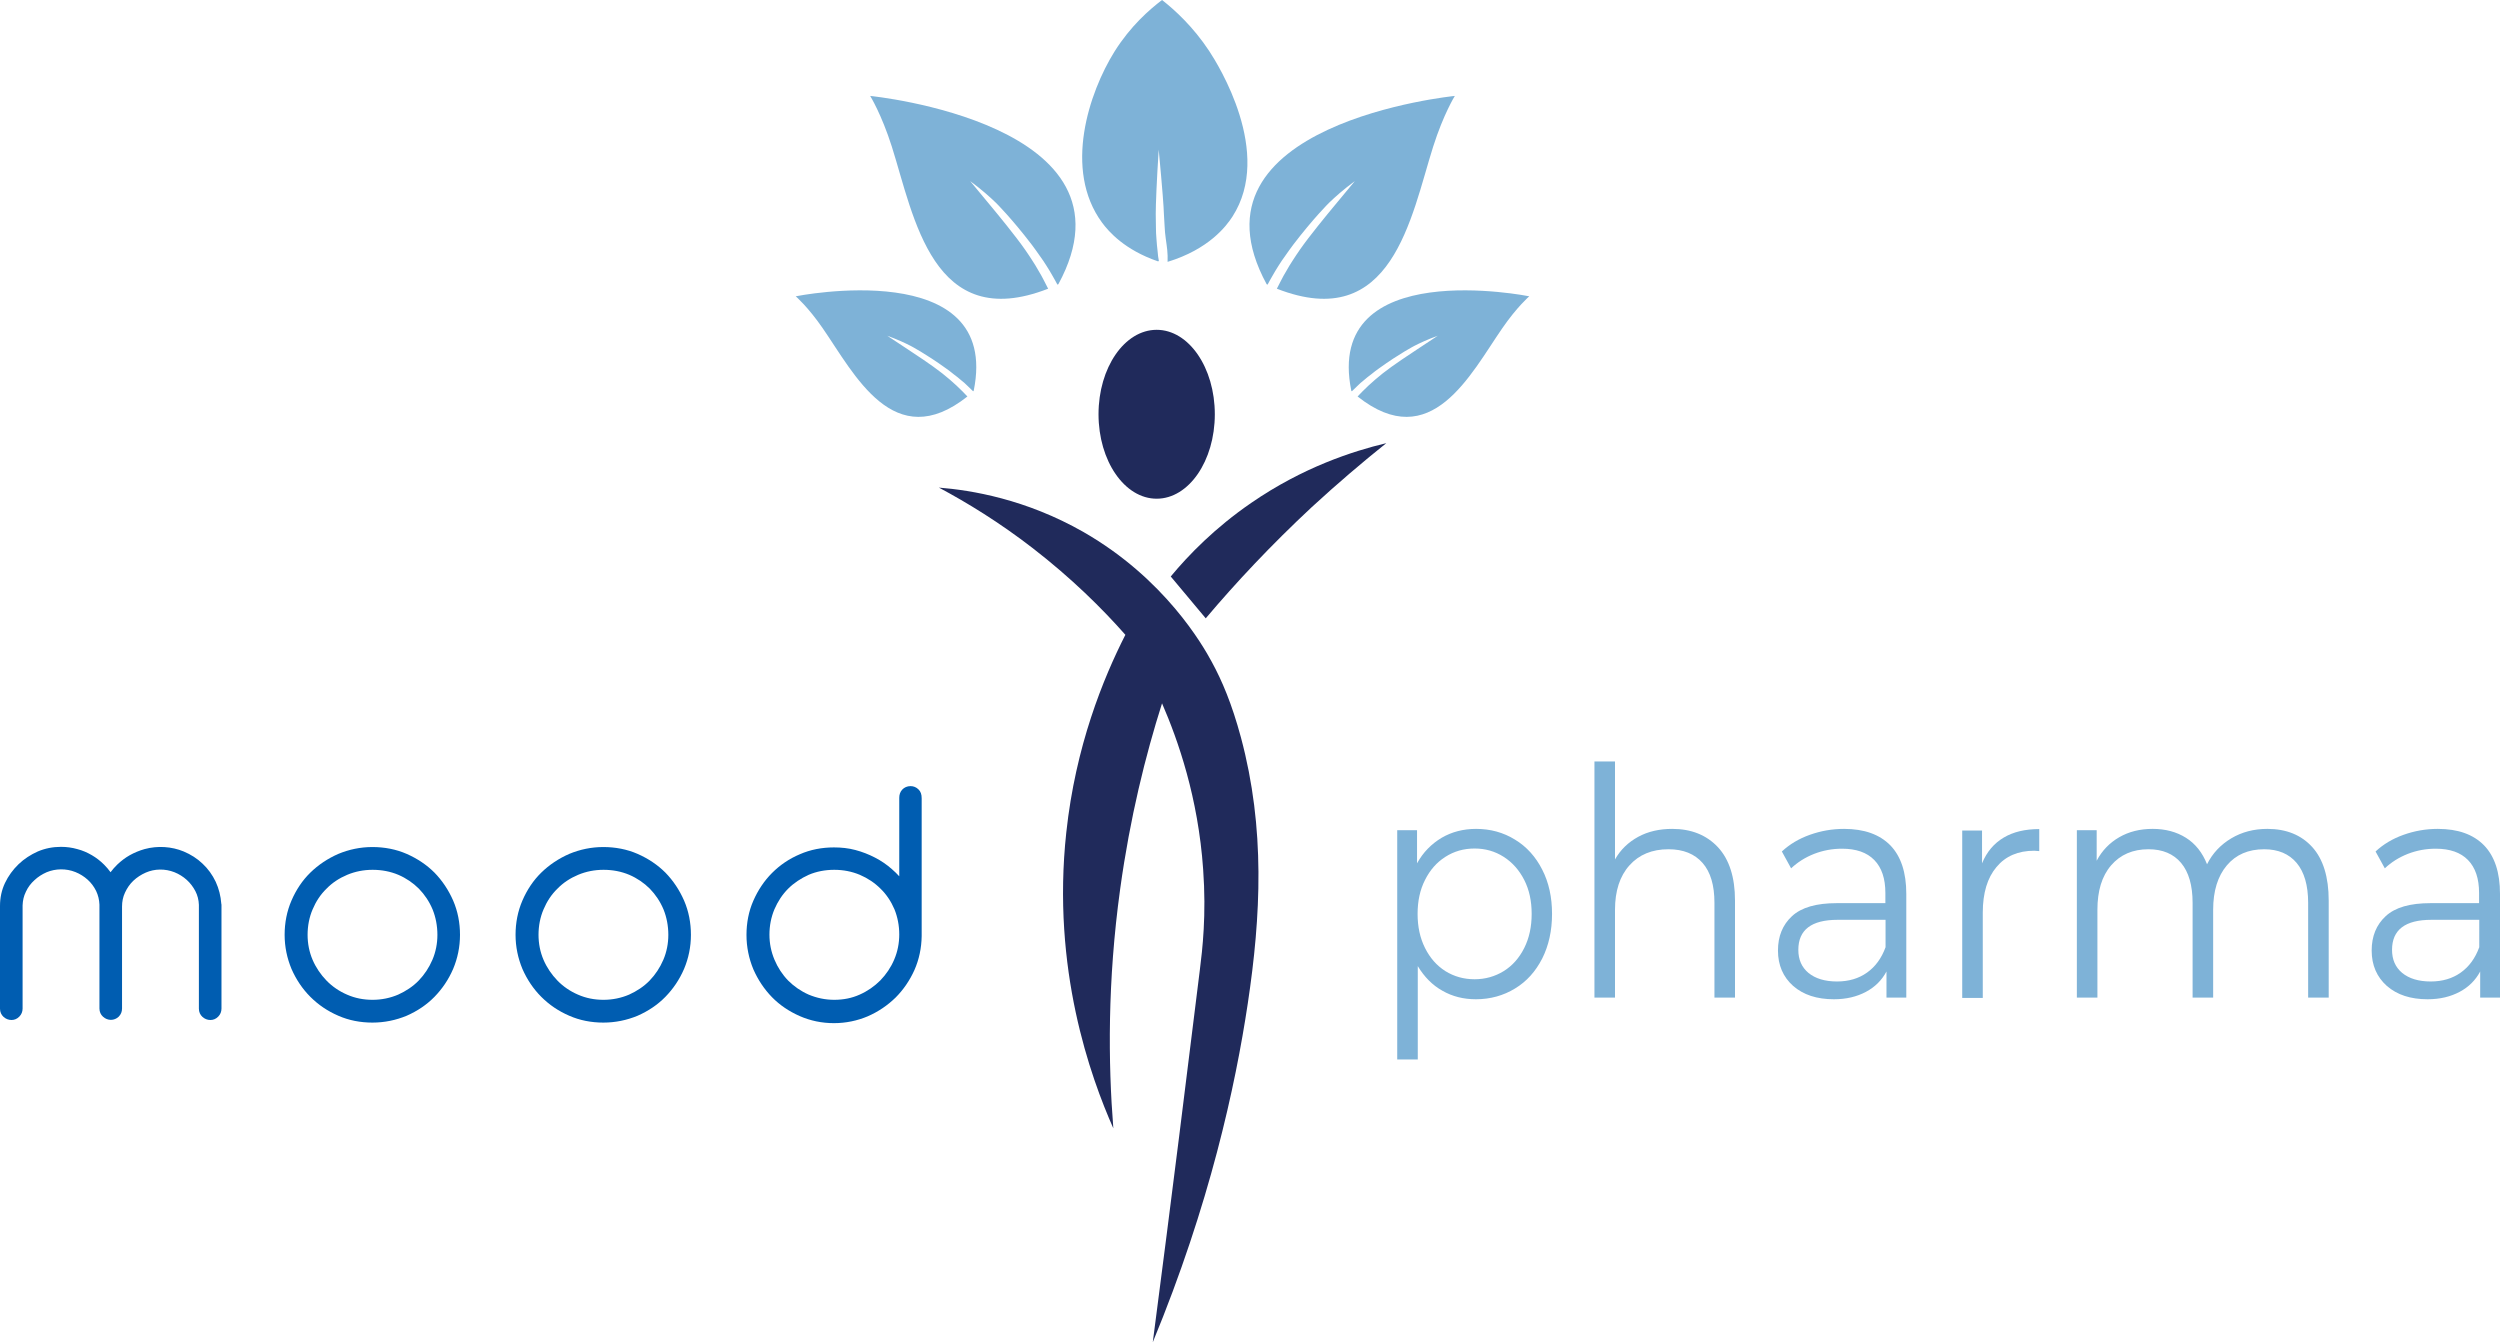 <?xml version="1.0" encoding="utf-8"?>
<!-- Generator: Adobe Illustrator 25.4.1, SVG Export Plug-In . SVG Version: 6.00 Build 0)  -->
<svg version="1.1" id="Calque_1" xmlns="http://www.w3.org/2000/svg" xmlns:xlink="http://www.w3.org/1999/xlink" x="0px" y="0px"
	 viewBox="0 0 135 72.48" style="enable-background:new 0 0 135 72.48;" xml:space="preserve">
<style type="text/css">
	.st0{fill:#005DB1;}
	.st1{fill:#7EB2D7;}
	.st2{fill:#202A5B;}
</style>
<g>
	<g>
		<path class="st0" d="M11.65,47.62c-0.18-0.38-0.42-0.71-0.71-0.98c-0.29-0.28-0.64-0.5-1.02-0.66c-0.65-0.27-1.41-0.32-2.11-0.13
			c-0.28,0.08-0.55,0.19-0.8,0.33c-0.25,0.14-0.48,0.32-0.68,0.51c-0.13,0.13-0.25,0.26-0.36,0.41c-0.1-0.14-0.22-0.28-0.35-0.41
			c-0.2-0.2-0.42-0.37-0.66-0.51c-0.24-0.14-0.51-0.26-0.79-0.33c-0.28-0.08-0.57-0.12-0.88-0.12c-0.43,0-0.85,0.08-1.25,0.25
			C1.66,46.15,1.3,46.38,1,46.67c-0.3,0.29-0.55,0.63-0.73,1.01C0.09,48.06,0,48.48,0,48.92v5.55c0,0.18,0.07,0.33,0.19,0.44
			c0.12,0.11,0.27,0.17,0.43,0.17c0.16,0,0.3-0.06,0.42-0.18c0.12-0.12,0.18-0.27,0.18-0.44v-5.57c0.01-0.26,0.06-0.5,0.18-0.74
			c0.11-0.24,0.27-0.45,0.46-0.62c0.19-0.18,0.41-0.32,0.66-0.43c0.48-0.2,1.05-0.21,1.55-0.01c0.25,0.1,0.47,0.24,0.66,0.41
			c0.19,0.17,0.34,0.37,0.46,0.61c0.11,0.23,0.17,0.48,0.18,0.74v5.61c0,0.18,0.07,0.33,0.19,0.44c0.25,0.23,0.61,0.23,0.85,0
			c0.12-0.12,0.18-0.27,0.18-0.44v-5.51c0-0.26,0.05-0.52,0.16-0.75c0.11-0.24,0.26-0.46,0.45-0.64c0.19-0.18,0.42-0.33,0.67-0.44
			c0.48-0.21,1.04-0.22,1.55-0.02c0.25,0.1,0.47,0.24,0.66,0.41c0.19,0.17,0.35,0.38,0.47,0.61c0.12,0.23,0.18,0.48,0.19,0.74v5.61
			c0,0.18,0.07,0.33,0.19,0.44c0.12,0.11,0.27,0.17,0.43,0.17c0.16,0,0.3-0.06,0.42-0.18c0.12-0.12,0.18-0.27,0.18-0.44V48.9
			c0-0.04,0-0.07-0.01-0.1C11.92,48.39,11.82,47.99,11.65,47.62z"/>
		<path class="st0" d="M23.46,47.12c-0.42-0.42-0.93-0.76-1.5-1.01c-0.57-0.25-1.2-0.37-1.85-0.37c-0.65,0-1.26,0.13-1.84,0.37
			c-0.57,0.25-1.08,0.59-1.51,1.01c-0.43,0.42-0.77,0.93-1.02,1.51c-0.25,0.58-0.37,1.2-0.37,1.85c0,0.65,0.13,1.26,0.37,1.84
			c0.25,0.57,0.59,1.08,1.02,1.51c0.43,0.43,0.93,0.77,1.51,1.02c0.57,0.25,1.19,0.37,1.84,0.37c0.65,0,1.27-0.13,1.85-0.37
			c0.57-0.25,1.08-0.59,1.5-1.02c0.42-0.43,0.76-0.93,1.01-1.51c0.24-0.57,0.37-1.19,0.37-1.84c0-0.65-0.12-1.27-0.37-1.85
			C24.22,48.06,23.88,47.55,23.46,47.12z M23.62,50.48c0,0.47-0.09,0.93-0.27,1.35c-0.18,0.42-0.43,0.8-0.74,1.12
			c-0.31,0.32-0.69,0.57-1.11,0.76c-0.42,0.18-0.89,0.28-1.38,0.28c-0.49,0-0.95-0.09-1.38-0.28c-0.42-0.18-0.8-0.44-1.11-0.76
			c-0.31-0.32-0.57-0.7-0.75-1.12c-0.18-0.42-0.27-0.88-0.27-1.35c0-0.48,0.09-0.95,0.27-1.37c0.18-0.43,0.43-0.81,0.75-1.12
			c0.31-0.32,0.69-0.57,1.12-0.75c0.43-0.18,0.89-0.27,1.37-0.27c0.5,0,0.96,0.09,1.39,0.27c0.42,0.18,0.8,0.44,1.11,0.75
			c0.31,0.32,0.56,0.69,0.74,1.12C23.53,49.53,23.62,50,23.62,50.48z"/>
		<path class="st0" d="M35.93,47.12c-0.42-0.42-0.93-0.76-1.5-1.01c-0.57-0.25-1.2-0.37-1.85-0.37c-0.65,0-1.26,0.13-1.84,0.37
			c-0.57,0.25-1.08,0.59-1.51,1.01c-0.43,0.42-0.77,0.93-1.02,1.51c-0.25,0.58-0.37,1.2-0.37,1.85c0,0.65,0.13,1.26,0.37,1.84
			c0.25,0.57,0.59,1.08,1.02,1.51c0.43,0.43,0.93,0.77,1.51,1.02c0.57,0.25,1.19,0.37,1.84,0.37c0.65,0,1.27-0.13,1.85-0.37
			c0.57-0.25,1.08-0.59,1.5-1.02c0.42-0.43,0.76-0.93,1.01-1.51c0.24-0.57,0.37-1.19,0.37-1.84c0-0.65-0.12-1.27-0.37-1.85
			C36.69,48.06,36.35,47.55,35.93,47.12z M36.09,50.48c0,0.47-0.09,0.93-0.27,1.35c-0.18,0.42-0.43,0.8-0.74,1.12
			c-0.31,0.32-0.69,0.57-1.11,0.76c-0.42,0.18-0.89,0.28-1.38,0.28c-0.49,0-0.95-0.09-1.38-0.28c-0.42-0.18-0.8-0.44-1.11-0.76
			c-0.31-0.32-0.57-0.7-0.75-1.12c-0.18-0.42-0.27-0.88-0.27-1.35c0-0.48,0.09-0.95,0.27-1.37c0.18-0.43,0.43-0.81,0.75-1.12
			c0.31-0.32,0.69-0.57,1.12-0.75c0.43-0.18,0.89-0.27,1.37-0.27c0.5,0,0.96,0.09,1.39,0.27c0.42,0.18,0.8,0.44,1.11,0.75
			c0.31,0.32,0.56,0.69,0.74,1.12C36,49.53,36.09,50,36.09,50.48z"/>
		<path class="st0" d="M49.6,42.63c-0.12-0.12-0.27-0.18-0.43-0.18c-0.18,0-0.34,0.07-0.45,0.19c-0.11,0.12-0.16,0.27-0.16,0.44
			v4.24c-0.12-0.13-0.25-0.26-0.39-0.38c-0.28-0.25-0.59-0.46-0.92-0.63c-0.33-0.17-0.68-0.31-1.06-0.41
			c-0.37-0.1-0.76-0.14-1.16-0.14c-0.65,0-1.27,0.12-1.84,0.37c-0.57,0.24-1.07,0.58-1.5,1.01c-0.42,0.42-0.76,0.93-1.01,1.5
			c-0.25,0.57-0.37,1.19-0.37,1.85c0,0.65,0.13,1.27,0.37,1.85c0.25,0.57,0.59,1.08,1.01,1.51c0.42,0.43,0.93,0.77,1.5,1.02
			c0.57,0.25,1.19,0.38,1.84,0.38c0.65,0,1.26-0.13,1.83-0.37c0.57-0.25,1.07-0.59,1.5-1.01c0.42-0.42,0.77-0.93,1.02-1.49
			c0.25-0.57,0.38-1.18,0.39-1.83v-7.44C49.77,42.89,49.72,42.75,49.6,42.63z M48.56,50.46c0,0.47-0.09,0.93-0.27,1.35
			c-0.18,0.43-0.44,0.81-0.75,1.13c-0.32,0.32-0.69,0.58-1.12,0.77c-0.42,0.19-0.88,0.28-1.37,0.28c-0.49,0-0.95-0.1-1.38-0.28
			c-0.43-0.19-0.8-0.45-1.11-0.76c-0.31-0.32-0.56-0.7-0.74-1.13c-0.18-0.43-0.27-0.88-0.27-1.35c0-0.48,0.09-0.94,0.27-1.37
			c0.18-0.42,0.43-0.8,0.74-1.11c0.31-0.31,0.69-0.56,1.11-0.75c0.42-0.18,0.89-0.27,1.38-0.27c0.49,0,0.95,0.09,1.38,0.27
			c0.42,0.18,0.8,0.43,1.12,0.75c0.32,0.31,0.57,0.69,0.75,1.11C48.47,49.52,48.56,49.98,48.56,50.46z"/>
	</g>
	<g>
		<g>
			<path class="st1" d="M68.4,15.35c0.02,0.01,0.04,0.01,0.05,0.02c0.08-0.16,0.17-0.31,0.26-0.47c0.1-0.18,0.21-0.36,0.33-0.55
				c0.12-0.19,0.24-0.37,0.38-0.56c0.13-0.19,0.27-0.38,0.41-0.57c1.1-1.44,1.93-2.26,1.93-2.26c0.33-0.32,0.8-0.74,1.4-1.18
				c-0.51,0.62-0.92,1.11-1.16,1.4c-0.29,0.35-1.29,1.56-1.81,2.31c-0.13,0.19-0.26,0.38-0.38,0.57c-0.12,0.19-0.24,0.37-0.34,0.56
				c-0.11,0.18-0.21,0.36-0.3,0.54c-0.08,0.15-0.15,0.29-0.22,0.43c6.24,2.44,7.24-3.88,8.44-7.67c0.56-1.76,1.17-2.74,1.17-2.74
				S63.67,6.66,68.4,15.35z"/>
		</g>
		<g>
			<path class="st1" d="M62.52,14.11c0.02,0,0.04-0.01,0.06-0.01c-0.03-0.17-0.06-0.35-0.07-0.54c-0.02-0.21-0.05-0.42-0.06-0.64
				c-0.02-0.22-0.03-0.44-0.03-0.67c0,0-0.01-0.34-0.01-0.7c0-0.49,0.05-1.77,0.16-3.47c0.21,2.24,0.27,3.11,0.28,3.46
				c0,0.06,0.02,0.32,0.04,0.69c0.01,0.22,0.03,0.44,0.06,0.65c0.04,0.33,0.06,0.38,0.08,0.61c0.02,0.2,0.03,0.42,0.02,0.65
				c2.23-0.68,3.17-1.93,3.5-2.44c2.22-3.44-0.77-8.21-1.25-8.94C64.43,1.44,63.44,0.54,62.75,0c-0.67,0.51-1.7,1.4-2.57,2.79
				c-1.37,2.2-2.77,6.37-0.67,9.23C59.88,12.52,60.73,13.49,62.52,14.11z"/>
		</g>
		<g>
			<path class="st1" d="M72.97,21.1c0.01,0.01,0.02,0.02,0.03,0.03c0.09-0.09,0.19-0.19,0.29-0.28c0.11-0.11,0.23-0.22,0.36-0.32
				c0.13-0.11,0.26-0.22,0.4-0.32c0.13-0.11,0.28-0.22,0.42-0.32c1.11-0.8,1.9-1.21,1.9-1.21c0.31-0.16,0.74-0.36,1.27-0.55
				c-0.51,0.34-0.91,0.6-1.15,0.76c-0.29,0.19-1.28,0.84-1.82,1.27c-0.14,0.11-0.27,0.22-0.4,0.33c-0.13,0.11-0.25,0.22-0.37,0.33
				c-0.12,0.11-0.23,0.22-0.34,0.33c-0.09,0.09-0.17,0.18-0.25,0.26c3.97,3.15,6.1-1.21,7.81-3.68c0.79-1.15,1.46-1.73,1.46-1.73
				S71.48,13.76,72.97,21.1z"/>
		</g>
		<g>
			<path class="st1" d="M57.15,15.35c-0.02,0.01-0.04,0.01-0.05,0.02c-0.08-0.16-0.17-0.31-0.26-0.47c-0.1-0.18-0.21-0.36-0.33-0.55
				c-0.12-0.19-0.24-0.37-0.38-0.56c-0.13-0.19-0.27-0.38-0.41-0.57c-1.1-1.44-1.93-2.26-1.93-2.26c-0.33-0.32-0.8-0.74-1.4-1.18
				c0.51,0.62,0.92,1.11,1.16,1.4c0.29,0.35,1.29,1.56,1.81,2.31c0.13,0.19,0.26,0.38,0.38,0.57c0.12,0.19,0.24,0.37,0.34,0.56
				c0.11,0.18,0.21,0.36,0.3,0.54c0.08,0.15,0.15,0.29,0.22,0.43c-6.24,2.44-7.24-3.88-8.44-7.67c-0.56-1.76-1.17-2.74-1.17-2.74
				S61.88,6.66,57.15,15.35z"/>
		</g>
		<g>
			<path class="st1" d="M52.58,21.1c-0.01,0.01-0.02,0.02-0.03,0.03c-0.09-0.09-0.19-0.19-0.29-0.28c-0.11-0.11-0.23-0.22-0.36-0.32
				c-0.13-0.11-0.26-0.22-0.4-0.32c-0.13-0.11-0.28-0.22-0.42-0.32c-1.11-0.8-1.9-1.21-1.9-1.21c-0.31-0.16-0.74-0.36-1.27-0.55
				c0.51,0.34,0.91,0.6,1.15,0.76c0.29,0.19,1.28,0.84,1.82,1.27c0.14,0.11,0.27,0.22,0.4,0.33c0.13,0.11,0.25,0.22,0.37,0.33
				c0.12,0.11,0.23,0.22,0.34,0.33c0.09,0.09,0.17,0.18,0.25,0.26c-3.97,3.15-6.1-1.21-7.81-3.68c-0.79-1.15-1.46-1.73-1.46-1.73
				S54.08,13.76,52.58,21.1z"/>
		</g>
	</g>
	<g>
		<ellipse class="st2" cx="62.46" cy="22.37" rx="3.14" ry="4.56"/>
		<g>
			<path class="st2" d="M74.86,23.93c-1.8,0.43-4.5,1.3-7.3,3.23c-1.95,1.34-3.37,2.8-4.34,3.97c0.63,0.75,1.26,1.51,1.89,2.26
				c1.62-1.92,3.52-3.95,5.73-6.01C72.21,26.12,73.56,24.97,74.86,23.93z"/>
			<path class="st2" d="M50.7,26.33c1.75,0.14,4.69,0.62,7.81,2.4c4.39,2.52,6.44,6.11,6.93,7.02c0.55,1.01,1.08,2.25,1.57,4.07
				c1.32,4.92,1.08,9.65,0.37,14.37c-0.67,4.46-2.05,10.84-5.13,18.29c1.05-8.04,1.89-14.82,2.54-20.09
				c0.14-1.11,0.36-2.98,0.18-5.45c-0.27-3.87-1.35-6.96-2.22-8.96c-0.89,2.8-1.73,6.17-2.26,10.02c-0.69,5-0.65,9.4-0.37,12.93
				c-1.23-2.78-3.34-8.6-2.54-15.98c0.5-4.66,1.99-8.31,3.19-10.67c-1.26-1.43-2.91-3.06-4.99-4.67
				C53.97,28.21,52.22,27.14,50.7,26.33z"/>
		</g>
	</g>
	<g>
		<path class="st1" d="M81.81,45.34c0.63,0.38,1.12,0.93,1.47,1.62c0.36,0.7,0.53,1.5,0.53,2.39c0,0.91-0.18,1.71-0.53,2.41
			c-0.36,0.7-0.84,1.24-1.47,1.62c-0.62,0.38-1.33,0.58-2.11,0.58c-0.67,0-1.27-0.15-1.81-0.46c-0.54-0.3-0.98-0.75-1.33-1.33v5.04
			h-1.11V44.83h1.07v1.79c0.33-0.6,0.78-1.05,1.33-1.38c0.55-0.32,1.17-0.48,1.86-0.48C80.48,44.76,81.18,44.95,81.81,45.34z
			 M81.2,52.44c0.47-0.29,0.84-0.71,1.11-1.25c0.27-0.54,0.4-1.15,0.4-1.84c0-0.69-0.13-1.3-0.4-1.83
			c-0.27-0.53-0.64-0.95-1.11-1.25c-0.47-0.3-0.99-0.45-1.57-0.45c-0.59,0-1.11,0.15-1.58,0.45c-0.47,0.3-0.83,0.71-1.1,1.25
			c-0.27,0.53-0.4,1.14-0.4,1.83c0,0.69,0.13,1.3,0.4,1.84c0.27,0.54,0.63,0.95,1.1,1.25c0.47,0.29,0.99,0.44,1.58,0.44
			C80.2,52.88,80.73,52.73,81.2,52.44z"/>
		<path class="st1" d="M92.77,45.75c0.61,0.66,0.92,1.62,0.92,2.88v5.24h-1.11v-5.12c0-0.94-0.21-1.66-0.64-2.15
			c-0.43-0.49-1.04-0.74-1.84-0.74c-0.89,0-1.59,0.29-2.11,0.87c-0.52,0.58-0.78,1.38-0.78,2.4v4.74h-1.11V41.12h1.11v5.29
			c0.3-0.53,0.72-0.93,1.25-1.22c0.53-0.29,1.15-0.43,1.84-0.43C91.33,44.76,92.15,45.09,92.77,45.75z"/>
		<path class="st1" d="M102.08,45.65c0.57,0.59,0.86,1.46,0.86,2.62v5.6h-1.07v-1.41c-0.25,0.47-0.62,0.84-1.11,1.1
			c-0.49,0.26-1.06,0.4-1.73,0.4c-0.92,0-1.65-0.24-2.2-0.72c-0.54-0.48-0.82-1.12-0.82-1.91c0-0.77,0.25-1.39,0.76-1.86
			c0.51-0.47,1.31-0.7,2.42-0.7h2.62v-0.55c0-0.78-0.2-1.37-0.6-1.78c-0.4-0.41-0.98-0.61-1.74-0.61c-0.52,0-1.02,0.09-1.51,0.28
			c-0.48,0.19-0.89,0.45-1.24,0.78l-0.5-0.91c0.42-0.39,0.92-0.69,1.51-0.9c0.59-0.21,1.2-0.32,1.85-0.32
			C100.67,44.76,101.5,45.06,102.08,45.65z M100.82,52.52c0.45-0.32,0.78-0.77,1-1.37v-1.48h-2.59c-1.41,0-2.12,0.54-2.12,1.62
			c0,0.53,0.18,0.94,0.55,1.25c0.37,0.3,0.88,0.46,1.54,0.46C99.83,53,100.37,52.84,100.82,52.52z"/>
		<path class="st1" d="M108.2,45.23c0.52-0.31,1.16-0.46,1.92-0.46v1.19l-0.27-0.02c-0.87,0-1.55,0.29-2.04,0.88
			c-0.49,0.58-0.74,1.4-0.74,2.46v4.61h-1.11v-9.04h1.07v1.77C107.29,45.99,107.68,45.54,108.2,45.23z"/>
		<path class="st1" d="M124.86,45.74c0.59,0.65,0.89,1.62,0.89,2.89v5.24h-1.11v-5.12c0-0.94-0.21-1.66-0.62-2.15
			c-0.41-0.49-1-0.74-1.75-0.74c-0.86,0-1.53,0.29-2.02,0.87c-0.49,0.58-0.74,1.38-0.74,2.4v4.74h-1.11v-5.12
			c0-0.94-0.21-1.66-0.62-2.15c-0.41-0.49-1-0.74-1.76-0.74c-0.85,0-1.52,0.29-2.02,0.87c-0.5,0.58-0.74,1.38-0.74,2.4v4.74h-1.11
			v-9.04h1.07v1.65c0.29-0.55,0.7-0.97,1.22-1.27c0.52-0.3,1.12-0.45,1.8-0.45c0.69,0,1.29,0.16,1.8,0.48
			c0.51,0.32,0.89,0.8,1.14,1.43c0.3-0.6,0.74-1.06,1.31-1.4c0.57-0.34,1.22-0.51,1.95-0.51C123.46,44.76,124.27,45.09,124.86,45.74
			z"/>
		<path class="st1" d="M134.14,45.65c0.57,0.59,0.86,1.46,0.86,2.62v5.6h-1.07v-1.41c-0.25,0.47-0.62,0.84-1.11,1.1
			c-0.49,0.26-1.06,0.4-1.73,0.4c-0.92,0-1.65-0.24-2.2-0.72c-0.54-0.48-0.82-1.12-0.82-1.91c0-0.77,0.25-1.39,0.76-1.86
			c0.51-0.47,1.31-0.7,2.42-0.7h2.62v-0.55c0-0.78-0.2-1.37-0.6-1.78c-0.4-0.41-0.98-0.61-1.74-0.61c-0.52,0-1.02,0.09-1.51,0.28
			c-0.48,0.19-0.89,0.45-1.24,0.78l-0.5-0.91c0.42-0.39,0.92-0.69,1.51-0.9c0.59-0.21,1.2-0.32,1.85-0.32
			C132.74,44.76,133.56,45.06,134.14,45.65z M132.88,52.52c0.45-0.32,0.78-0.77,1-1.37v-1.48h-2.59c-1.41,0-2.12,0.54-2.12,1.62
			c0,0.53,0.18,0.94,0.55,1.25c0.37,0.3,0.88,0.46,1.54,0.46C131.89,53,132.43,52.84,132.88,52.52z"/>
	</g>
</g>
</svg>
